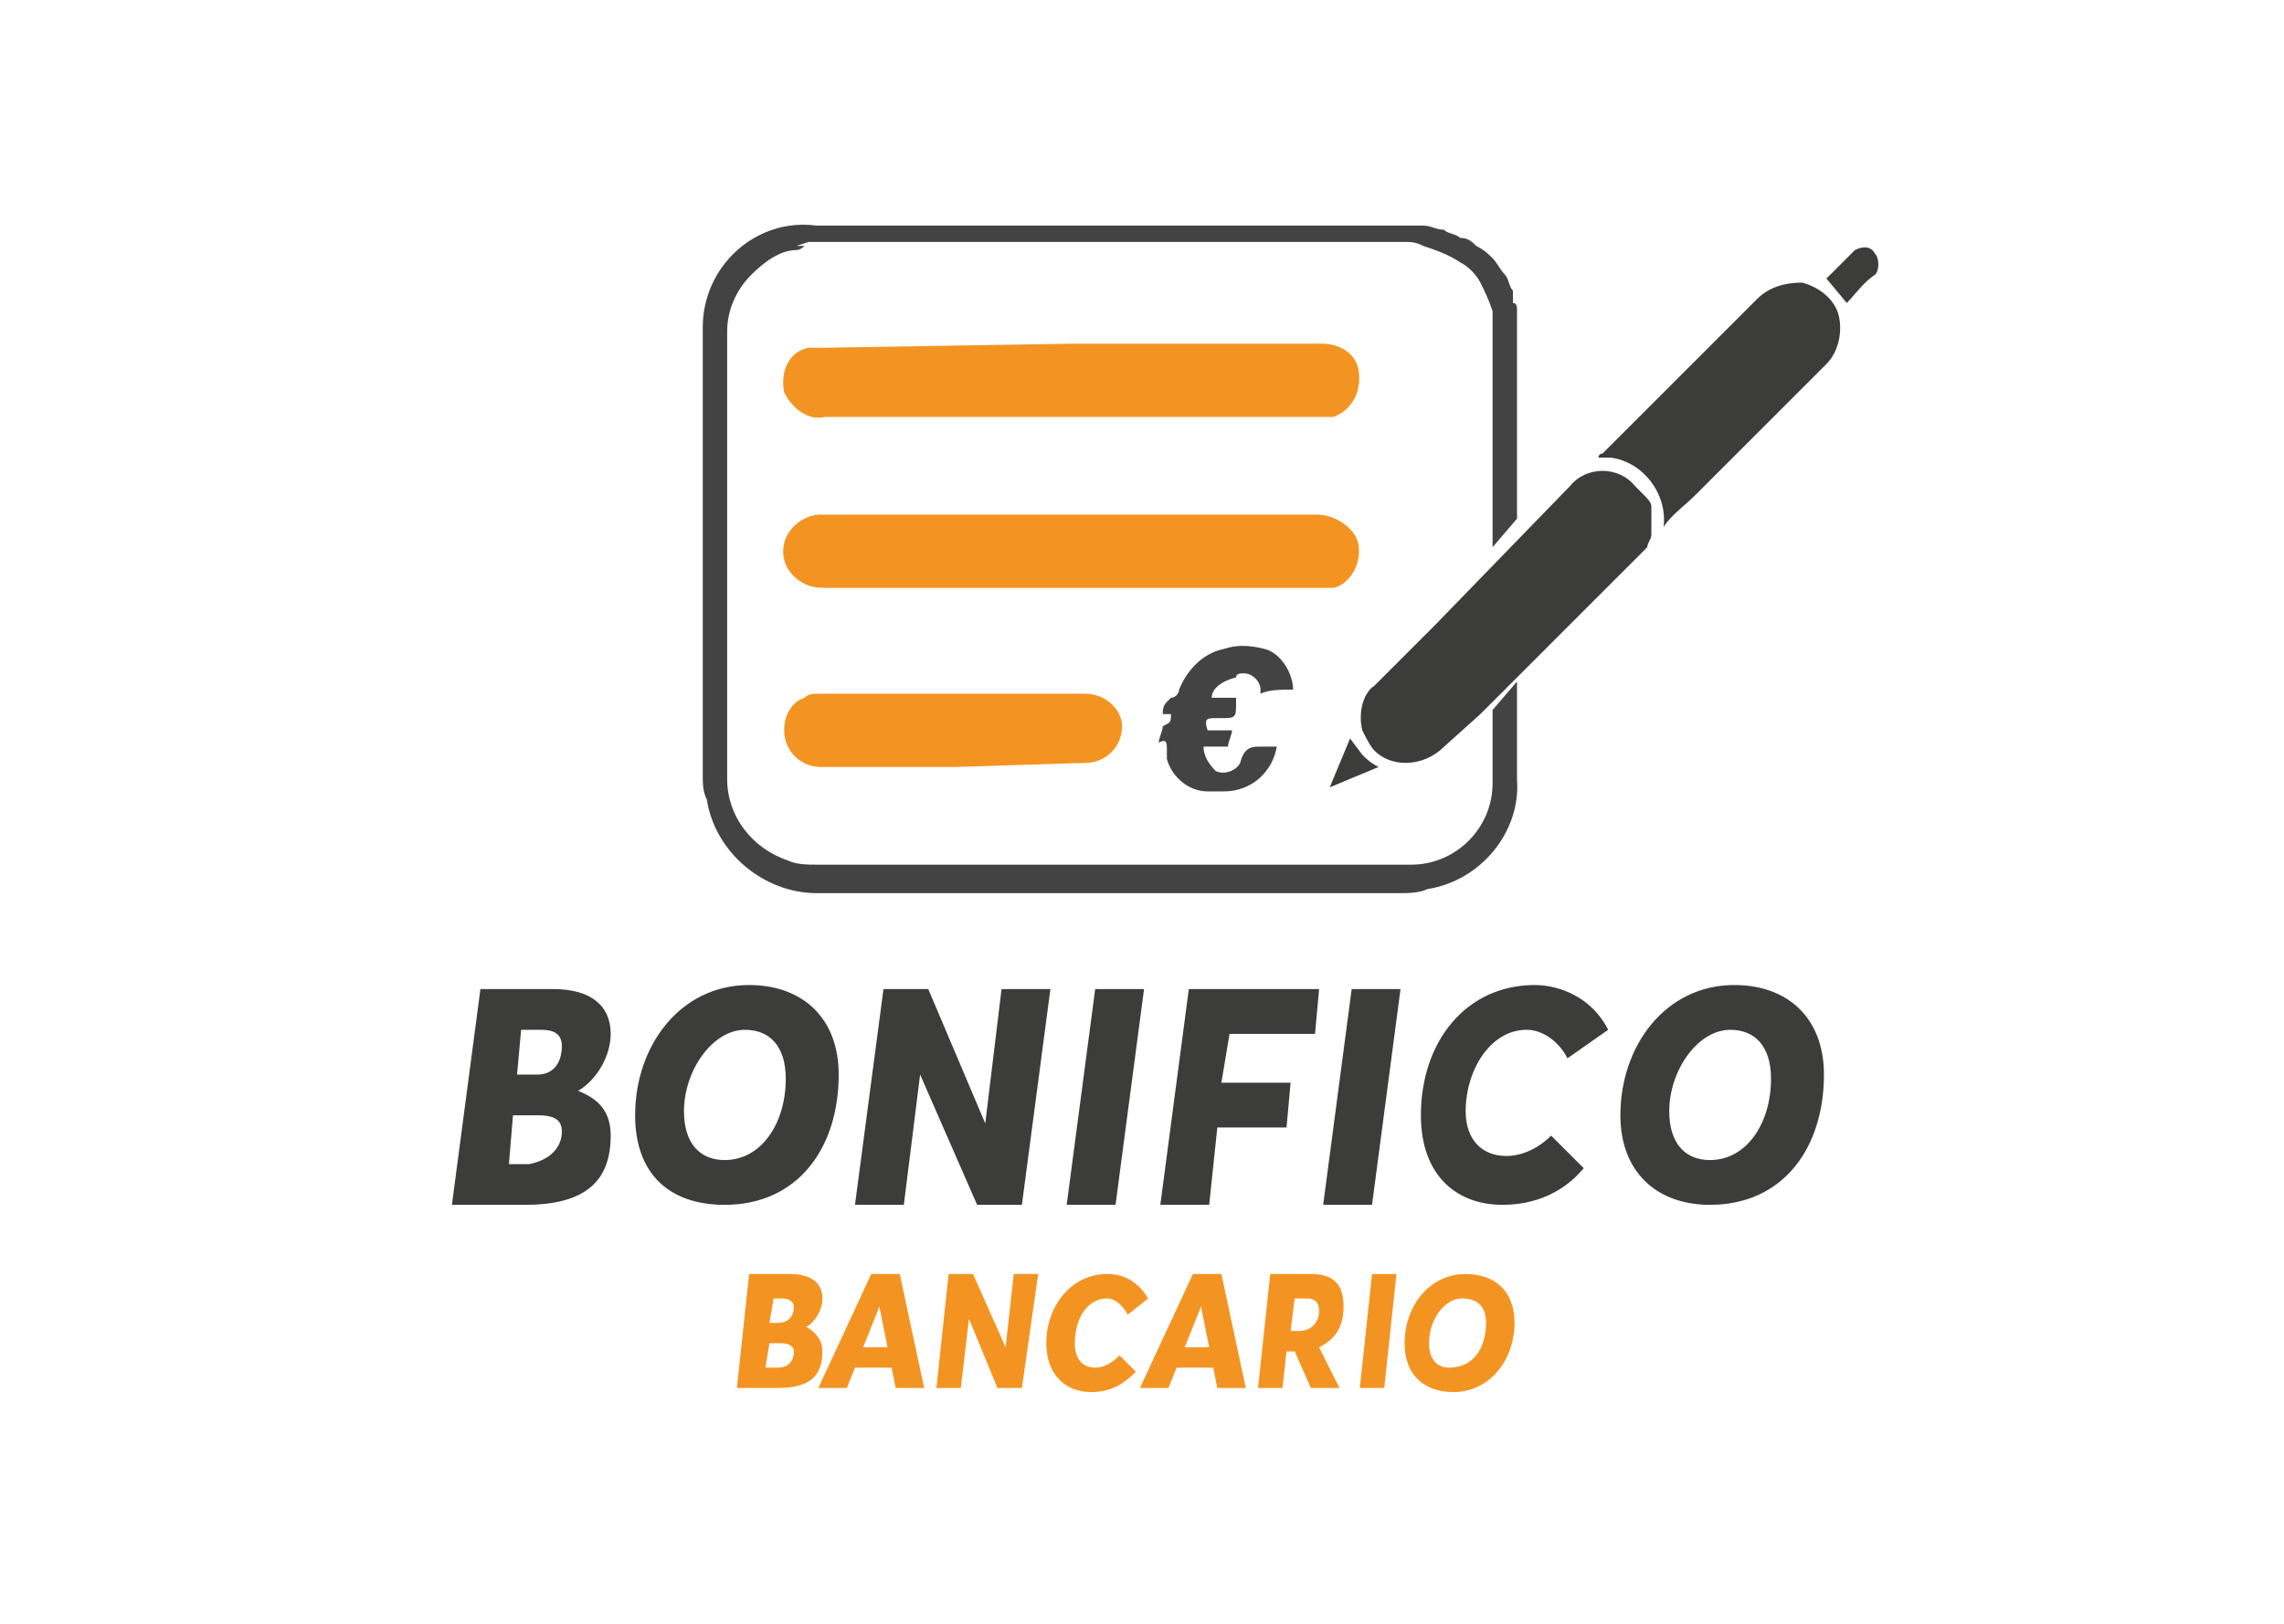 <svg version="1.1" id="Layer_1" xmlns="http://www.w3.org/2000/svg" x="0" y="0" viewBox="0 0 56.1 39.9" xml:space="preserve"><style>.st0{fill:#3c3c3b}.st1{fill:#434343}.st2{fill:#f39422}.st3{enable-background:new}</style><g id="Group_52_00000110435518493730653580000015719287270223488946_" transform="translate(-659.453 -29.831)"><g id="Group_51_00000085935528914092950510000007900544299659571074_" transform="translate(677.014 35.174)"><path id="Path_60_00000046340489264383046880000015852336280219126705_" class="st0" d="M23 7.4v.4c0 .1-.1.2-.1.3l-.2.2-3.9 3.9-1 .9c-.5.4-1.2.4-1.6 0-.1-.1-.2-.3-.3-.5-.1-.4 0-.9.3-1.1l1.5-1.5L21 6.6c.4-.5 1.2-.5 1.6 0l.2.2c.1.1.2.2.2.3zq0-.15 0 0"/><path id="Path_61_00000178914127296037558530000016451990256110500025_" class="st1" d="M19.1 12.1v1.8c0 1.1-.9 2-2 2H2.5c-.2 0-.5 0-.7-.1-.9-.3-1.5-1.1-1.5-2v-11c0-.5.2-1 .6-1.4.3-.3.7-.6 1.1-.6.1 0 .2-.1.2-.1H2l.3-.1h14.6c.2 0 .3 0 .5.1.3.1.6.2.9.4.2.1.4.3.5.5s.2.4.3.7v5.8l.6-.7V2.3c0-.1 0-.2-.1-.2v-.3c-.1-.1-.1-.3-.2-.4s-.2-.3-.3-.4-.2-.2-.4-.3c-.1-.1-.2-.2-.4-.2-.1-.1-.3-.1-.4-.2-.2 0-.3-.1-.5-.1H2.5C1 0-.3 1.2-.3 2.7v11c0 .2 0 .4.1.6.2 1.3 1.4 2.3 2.7 2.3h14.3c.2 0 .5 0 .7-.1 1.3-.2 2.3-1.4 2.2-2.7v-2.4z"/><path id="Path_62_00000103234532559805468070000004046177599040641697_" class="st0" d="M23.3 7.6c.1-.8-.5-1.6-1.3-1.7h-.3s0-.1.1-.1L25.6 2c.3-.3.7-.4 1.1-.4.4.1.8.4.9.8s0 .9-.3 1.2l-3.2 3.2c-.3.3-.6.5-.8.8m4.5-5.5-.5-.6.7-.7c.2-.1.4-.1.5.1.1.1.1.4 0 .5-.3.2-.5.5-.7.7M15.6 12.8l.3.4c.1.1.2.2.4.3l-1.2.5z"/><path id="Path_63_00000011003330741773006580000010019256683215903654_" class="st2" d="M8.8 9.1h-6c-.2 0-.4 0-.6-.1-.4-.2-.6-.6-.5-1s.5-.7.9-.7h12.2c.4 0 .9.3 1 .7.1.5-.2 1-.6 1.1zm0-6h6.1c.4 0 .8.2.9.6.1.5-.1 1-.6 1.2H2.7c-.4.1-.8-.2-1-.6-.1-.5.1-1 .6-1.1h.4zM5.9 13.5H2.6c-.5 0-.9-.4-.9-.9 0-.4.2-.7.5-.8.1-.1.2-.1.4-.1h6.5c.5 0 .9.4.9.8 0 .5-.4.9-.9.9z"/><path id="Path_64_00000096020337546331115080000000207488272655943336_" class="st1" d="M12.2 11.8h.6v.1c0 .4 0 .4-.4.4h-.1c-.2 0-.3 0-.2.3h.6c0 .1-.1.3-.1.4H12q0 .3.3.6c.2.1.5 0 .6-.2.1-.4.3-.4.5-.4h.4c-.1.6-.6 1.1-1.3 1.1h-.4c-.5 0-.9-.4-1-.8v-.2c0-.2 0-.3-.2-.2 0-.1.1-.3.1-.4.2-.1.2-.1.2-.3H11c0-.1 0-.2.1-.3l.1-.1c.1 0 .2-.1.2-.2.2-.5.6-.9 1.1-1 .3-.1.6-.1 1 0s.7.6.7 1c-.3 0-.6 0-.8.1v-.1c0-.2-.2-.4-.4-.4-.1 0-.2 0-.2.1-.4.1-.6.3-.6.5"/></g></g><g class="st3"><path class="st0" d="M13.6 24.3c.9 0 1.4.4 1.4 1.1 0 .5-.3 1.1-.8 1.4.5.2.8.5.8 1.1 0 1.1-.6 1.7-2.1 1.7h-1.8l.7-5.3zm.2 3.5c0-.3-.2-.4-.6-.4h-.6l-.1 1.2h.5c.5-.1.8-.4.8-.8m0-2.1c0-.3-.2-.4-.5-.4h-.5l-.1 1.1h.5c.4 0 .6-.3.6-.7m1.8 1.7c0-1.7 1.1-3.2 2.8-3.2 1.3 0 2.2.8 2.2 2.2 0 1.8-1 3.2-2.8 3.2-1.4 0-2.2-.8-2.2-2.2m3.7-.9c0-.8-.4-1.2-1-1.2-.8 0-1.5 1-1.5 2 0 .8.4 1.2 1 1.2.9 0 1.5-.9 1.5-2m3.5-2.2 1.4 3.3.4-3.3h1.2l-.7 5.3H24l-1.4-3.2-.4 3.2H21l.7-5.3zm5.3 0-.7 5.3h-1.2l.7-5.3zm4.3 0-.1 1.1h-2.1l-.2 1.2h1.7l-.1 1.1h-1.7l-.2 1.9h-1.2l.7-5.3zm2 0-.7 5.3h-1.2l.7-5.3zm.5 3.1c0-1.8 1.1-3.2 2.8-3.2.6 0 1.4.3 1.8 1.1l-1 .7c-.2-.4-.6-.7-1-.7-.9 0-1.5 1-1.5 2 0 .7.4 1.1 1 1.1.4 0 .8-.2 1.1-.5l.8.8c-.5.6-1.2.9-2 .9-1.1 0-2-.7-2-2.2m4.9 0c0-1.7 1.1-3.2 2.8-3.2 1.3 0 2.2.8 2.2 2.2 0 1.8-1 3.2-2.8 3.2-1.3 0-2.2-.8-2.2-2.2m3.7-.9c0-.8-.4-1.2-1-1.2-.8 0-1.5 1-1.5 2 0 .8.4 1.2 1 1.2.9 0 1.5-.9 1.5-2"/></g><g class="st3"><path class="st2" d="M19.4 31.3c.5 0 .8.2.8.6 0 .3-.2.6-.4.7.2.1.4.3.4.6 0 .6-.3.9-1.1.9h-1l.3-2.8zm.1 1.9c0-.1-.1-.2-.3-.2h-.3l-.1.6h.3c.3 0 .4-.2.4-.4m0-1.1c0-.1-.1-.2-.3-.2H19l-.1.6h.2c.3 0 .4-.2.4-.4m2.6-.8.6 2.8H22l-.1-.5H21l-.2.5h-.7l1.3-2.8zm-.5.8-.4 1h.6zm2.3-.8.8 1.8.2-1.8h.6l-.4 2.8h-.6l-.7-1.7-.2 1.7H23l.3-2.8zm1.8 1.7c0-.9.6-1.7 1.5-1.7.3 0 .7.1 1 .6l-.5.4c-.1-.2-.3-.4-.5-.4-.5 0-.8.5-.8 1.1 0 .4.2.6.5.6q.3 0 .6-.3l.4.4c-.3.3-.6.5-1.1.5-.6 0-1.1-.4-1.1-1.2m4.3-1.7.6 2.8h-.7l-.1-.5h-.9l-.2.5H28l1.3-2.8zm-.5.8-.4 1h.6zm2.7-.8c.6 0 .8.3.8.8s-.2.8-.6 1l.5 1h-.7l-.4-.9h-.2l-.1.9h-.6l.3-2.8zm.2.9q0-.3-.3-.3h-.3l-.1.8h.2c.3 0 .5-.2.5-.5m1.9-.9-.3 2.8h-.6l.3-2.8zm.2 1.7c0-.9.6-1.7 1.5-1.7.7 0 1.2.4 1.2 1.2 0 .9-.6 1.7-1.5 1.7-.7 0-1.2-.4-1.2-1.2m2-.5q0-.6-.6-.6c-.4 0-.8.5-.8 1.1 0 .4.2.6.5.6.6 0 .9-.5.9-1.1"/></g></svg>